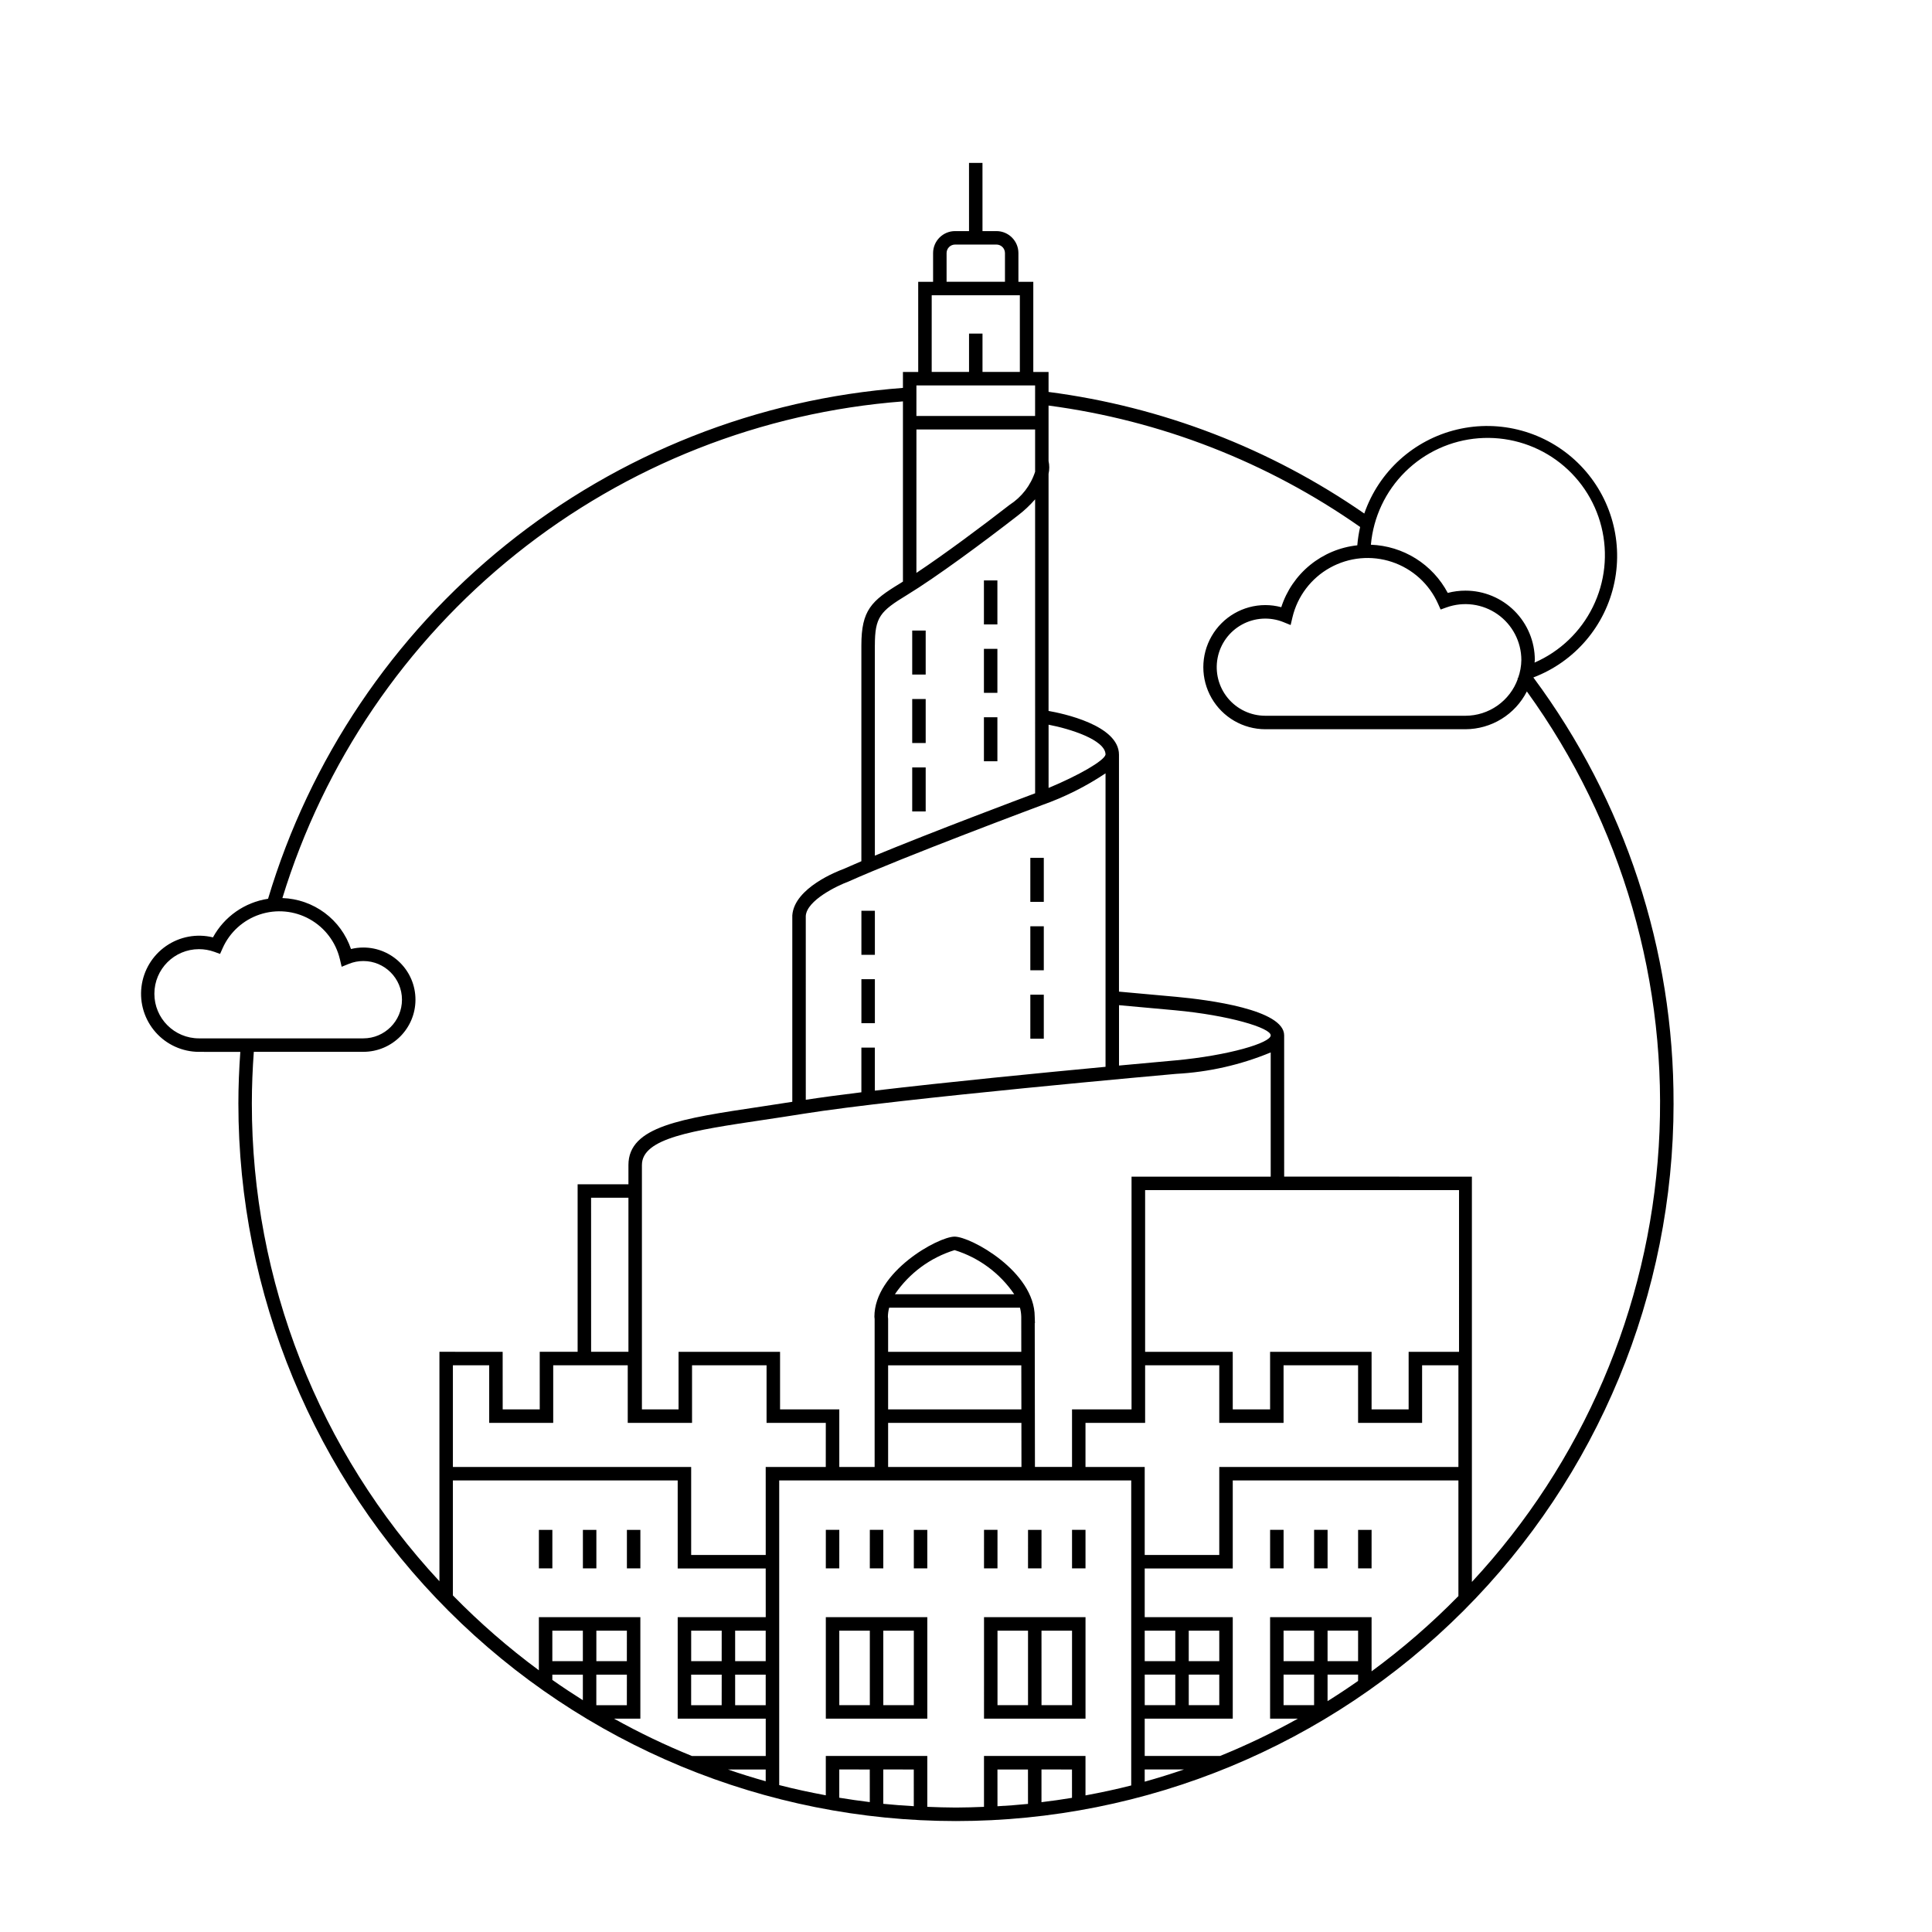 <?xml version="1.0" encoding="UTF-8"?>
<!-- Uploaded to: ICON Repo, www.iconrepo.com, Generator: ICON Repo Mixer Tools -->
<svg fill="#000000" width="800px" height="800px" version="1.1" viewBox="144 144 512 512" xmlns="http://www.w3.org/2000/svg">
 <path d="m408.32 309.48h-3.57v-11.664h3.57zm0 6.465h-3.57v11.664h3.57zm0 18.137h-3.57v11.66h3.57zm12.297 37.266h-3.57v11.66h3.57zm0 18.129h-3.57v11.664h3.57zm0 18.129h-3.57v11.664h3.57zm-31.301-96.496h-3.57v11.66h3.57zm0 18.137h-3.57v11.66h3.57zm0 18.129h-3.57v11.66h3.57zm-13.465 37.992h-3.57v11.664h3.57zm0 18.129h-3.57v11.664h3.57zm-13 169.07h26.895v26.898h-26.895zm15.234 23.324h8.09v-19.754l-8.094 0.004zm-11.66 0h8.09v-19.754l-8.094 0.004zm38.352-23.324 26.895 0.004v26.898l-26.898-0.004zm15.234 23.324h8.09v-19.754l-8.094 0.004zm-11.664 0h8.09v-19.754h-8.09zm-30.262-46.461h-3.57l-0.004 10.211h3.57zm-11.66 0h-3.57l-0.004 10.211h3.57zm19.75 10.203h3.57v-10.199h-3.57zm-87.699 0h3.57v-10.199h-3.57zm-11.664 0h3.57v-10.199h-3.57zm23.324 0 3.57 0.008v-10.207h-3.57zm98.211-10.203h-3.57l-0.004 10.211h3.57zm8.09 10.203h3.57l0.004-10.199h-3.57zm15.234-10.203h-3.57v10.211h3.57zm52.492 0h-3.57v10.211h3.57zm11.66 0h-3.57v10.211h3.57zm11.664 0-3.574 0.004v10.207h3.57zm80.027-113c0 50.434-20.035 98.805-55.699 134.47-35.664 35.664-84.035 55.699-134.47 55.699-50.434 0-98.805-20.035-134.47-55.699-35.664-35.664-55.699-84.035-55.699-134.47 0-4.57 0.191-9.156 0.512-13.672l-10.949-0.004c-4.402-0.008-8.59-1.902-11.5-5.199-2.914-3.301-4.277-7.688-3.742-12.055 0.531-4.371 2.91-8.301 6.531-10.801 3.617-2.5 8.137-3.332 12.41-2.285 3.004-5.504 8.406-9.289 14.605-10.23 11.047-36.941 33.047-69.66 63.086-93.836 30.043-24.172 66.711-38.66 105.16-41.547v-4.223h4.051l-0.004-23.895h3.945v-7.606c0-3.219 2.606-5.824 5.824-5.832h3.699l-0.004-18.066h3.57l0.004 18.066h3.699c3.215 0.008 5.82 2.613 5.82 5.832v7.606h3.945v23.898h4.043v5.293c30.062 3.906 58.754 14.957 83.672 32.223 3.844-11.133 13.109-19.531 24.566-22.262 11.457-2.734 23.516 0.574 31.973 8.773 8.457 8.199 12.137 20.148 9.758 31.688-2.375 11.535-10.484 21.055-21.492 25.242 24.238 32.637 37.27 72.238 37.152 112.89zm-80.211-148.07c4.219 0.156 8.32 1.414 11.895 3.656 3.574 2.242 6.496 5.383 8.473 9.113 1.539-0.402 3.121-0.605 4.711-0.602 4.871 0.004 9.539 1.941 12.98 5.383 3.441 3.441 5.379 8.109 5.383 12.98 0 0.242-0.062 0.469-0.07 0.707 6.731-2.938 12.207-8.164 15.449-14.758 3.246-6.59 4.051-14.117 2.269-21.242-1.777-7.129-6.023-13.395-11.984-17.688-5.961-4.293-13.25-6.336-20.574-5.766-7.324 0.57-14.207 3.719-19.43 8.887-5.227 5.164-8.449 12.012-9.102 19.328zm-20.793 19.254-0.477 2.027-1.93-0.781v-0.004c-3.566-1.426-7.586-1.188-10.957 0.656-3.371 1.84-5.742 5.09-6.469 8.863-0.727 3.769 0.27 7.672 2.715 10.633 2.445 2.961 6.086 4.676 9.93 4.676h53.059c3.031-0.008 5.984-0.949 8.461-2.695 2.477-1.742 4.359-4.207 5.387-7.055l-0.098-0.133 0.176-0.133h0.004c0.551-1.535 0.844-3.148 0.863-4.777-0.012-4.82-2.367-9.332-6.309-12.102-3.945-2.766-8.988-3.445-13.523-1.82l-1.559 0.562-0.68-1.516c-2.332-5.246-6.766-9.273-12.211-11.09-5.449-1.82-11.41-1.262-16.43 1.531-5.016 2.793-8.629 7.566-9.953 13.156zm-64.625 45.199c8.016-3.332 14.77-7.227 15.094-8.836-0.004-3.926-9.527-6.867-15.094-7.922zm-64.953 86.348c-3.731 0.602-7.312 1.137-10.715 1.645-18.637 2.785-32.102 4.797-32.102 11.941v64.758h9.711v-15.254h26.898v15.254h15.699v15.258h9.363v-39.199c-0.035-0.199-0.055-0.402-0.059-0.605 0-11.949 16.945-21.238 21.246-21.238 4.297 0 21.207 9.27 21.238 21.207l0.059 1.656h-0.004l0.004 0.062h-0.055l0.055 38.113h9.828v-15.254h15.773v-61.68h36.879v-32.918c-7.977 3.305-16.453 5.223-25.074 5.68-0.742 0.07-73.535 6.527-98.746 10.574zm98.422-14.129c14.301-1.316 25.398-4.66 25.398-6.652 0-1.992-11.098-5.332-25.402-6.652 0 0-5.863-0.516-14.801-1.344v16c8.801-0.816 14.602-1.336 14.805-1.355zm-75.715 65.523c-0.211 0.785-0.324 1.59-0.336 2.402 0.027 0.188 0.051 0.375 0.059 0.562v8.727h35.293l-0.012-9.285v0.004c-0.016-0.816-0.129-1.625-0.34-2.41zm33.141-3.57v-0.004c-3.793-5.574-9.363-9.695-15.805-11.688-6.445 1.988-12.02 6.113-15.812 11.688zm-33.418 18.84v11.68h35.316l-0.02-11.684zm0 26.941h35.336l-0.016-11.684-35.32-0.004zm40.801-175.41c-0.379 0.141-36.656 13.684-51.352 20.285-2.922 1.074-10.984 4.934-11.273 9.086l0.004 48.727c4.008-0.621 9.066-1.293 14.734-1.988v-11.844h3.57v11.41c19.285-2.289 44.34-4.738 61.133-6.316v-77.773c-5.234 3.492-10.883 6.316-16.816 8.41zm-25.309-138.68h15.473v-7.606c0-1.246-1.008-2.254-2.25-2.258h-10.969c-1.246 0-2.254 1.012-2.254 2.258zm-3.945 23.891h9.895v-10.16h3.57v10.16h9.898v-20.32h-23.359zm-4.051 11.672h31.453l0.004-8.094h-31.453zm0 41.586c7.457-4.961 17.199-12.207 24.688-18.027l0.004-0.004c3.199-2.059 5.59-5.16 6.766-8.777v-11.207h-31.453zm-11.016 19.227 0.008 55.699c15.555-6.426 38.598-15.074 42.469-16.52l-0.004-77.902c-1.375 1.582-2.91 3.019-4.574 4.289-9.113 7.082-21.609 16.324-29.344 21.039-7.148 4.344-8.547 5.856-8.547 13.391zm-135.57 104.13 0.008-0.004c5.66 0 10.246-4.59 10.246-10.25 0-5.656-4.586-10.246-10.246-10.246-1.305 0-2.598 0.25-3.805 0.742l-1.93 0.777-0.477-2.027h-0.004c-1.066-4.5-3.973-8.34-8.012-10.59s-8.84-2.695-13.227-1.23c-4.383 1.465-7.953 4.703-9.828 8.93l-0.676 1.516-1.559-0.566h-0.004c-1.293-0.461-2.656-0.695-4.027-0.695-6.531 0-11.82 5.293-11.82 11.82s5.289 11.82 11.82 11.82zm36.938 83.066 0.008 15.25h9.82l-0.004-15.254h10.043v-44.398h13.465v-5.109c0-10.223 13.98-12.309 35.145-15.473 2.629-0.395 5.453-0.828 8.281-1.27v-49.398c0.508-7.336 12.172-11.789 13.496-12.27 1.406-0.629 3.059-1.344 4.809-2.086v-57.191c0-9.367 2.66-11.824 10.262-16.441 0.234-0.141 0.508-0.324 0.754-0.477v-47.754c-37.465 2.867-73.199 16.961-102.53 40.441-29.336 23.477-50.914 55.254-61.922 91.18 4.043 0.137 7.949 1.504 11.199 3.914 3.246 2.414 5.68 5.758 6.981 9.59 1.066-0.262 2.164-0.395 3.266-0.395 7.633 0 13.82 6.188 13.82 13.82 0 7.633-6.188 13.82-13.82 13.82h-29.02c-0.328 4.512-0.52 9.098-0.52 13.672v0.004c-0.027 46.973 17.73 92.219 49.711 126.63v-60.809zm23.434-40.828 0.008 40.816h9.891v-40.82zm-2.18 126.38h-8.09v1.395c2.648 1.859 5.348 3.652 8.09 5.379zm0-11.66h-8.09v8.09h8.09zm3.57 11.66v8.094h8.09l0.008-8.098zm8.09-3.57 0.008-8.094h-8.09v8.09zm36.797 28.703h-10.004c3.293 1.133 6.629 2.172 10.004 3.121zm0-25.133h-8.098v8.094h8.098zm0-11.66h-8.098v8.09h8.098zm0-16.477-23.324-0.004v-23.324h-59.574v30.469c7.051 7.211 14.672 13.848 22.785 19.84v-14.078h26.895v26.898l-6.981-0.004c6.672 3.719 13.562 7.023 20.641 9.895h19.566v-9.895h-23.332v-26.895h23.332zm-11.668 24.566 0.008-8.094h-8.09v8.09zm-8.09 3.57v8.094h8.09l0.008-8.098zm19.758-55.035h15.918l0.008-11.688h-15.699v-15.258h-19.75v15.258h-17.039v-15.258h-19.75v15.258h-16.965v-15.258h-9.621v26.941h63.145v23.328h19.758zm27.578 80.168-8.082-0.004v7.488c2.676 0.445 5.375 0.824 8.09 1.16zm11.664 0-8.086-0.004v9.102c2.68 0.277 5.379 0.469 8.09 0.629zm30.262 0h-8.09l0.008 9.742c2.711-0.156 5.41-0.348 8.09-0.621zm11.664 0-8.086-0.004v8.668c2.715-0.328 5.414-0.703 8.09-1.152zm15.699-76.598h-93.289v80.73c4.059 1.055 8.188 1.93 12.348 2.711v-10.422h26.895v13.477c2.523 0.098 5.055 0.191 7.602 0.191 2.488 0 4.961-0.094 7.426-0.188v-13.48h26.898v10.449c4.082-0.762 8.137-1.613 12.121-2.637zm13.969 76.594h-10.398v3.234c3.516-0.98 6.981-2.059 10.402-3.234zm34.492-25.133h-8.09v8.094h8.09zm0-11.66h-8.09v8.09h8.09zm11.664 11.66h-8.094v7.027c2.746-1.719 5.445-3.504 8.09-5.359zm0-11.66h-8.094v8.09h8.09zm26.586-39.805-59.805 0.004v23.324h-23.332v12.906h23.332v26.898l-23.332-0.004v9.895h19.965-0.004c7.078-2.871 13.969-6.176 20.641-9.895h-7.375v-26.895h26.895v14.363-0.004c8.195-6.016 15.895-12.688 23.012-19.949v-30.641zm-83.133 51.465v8.094h8.098l-0.004-8.094zm8.098-3.57-0.004-8.09h-8.098v8.09zm3.57 3.57v8.094h8.09l-0.004-8.094zm8.09-3.57-0.004-8.09h-8.09v8.09zm63.375-78.406h-9.625v15.258h-16.965v-15.258h-19.75v15.258h-17.039v-15.258h-19.648v15.258h-15.805v11.684h15.695v23.328h19.758v-23.328h63.375zm0.16-46.426h-83.188v42.855h23.219l0.004 15.254h9.895v-15.254h26.895v15.254h9.82v-15.254h13.355zm3.41-3.57v107.41-0.004c29.359-31.57 46.859-72.352 49.516-115.39 2.656-43.031-9.695-85.656-34.949-120.6-1.527 3.004-3.852 5.527-6.719 7.293-2.867 1.766-6.168 2.707-9.539 2.723h-53.059c-5.871-0.012-11.293-3.148-14.223-8.234-2.934-5.086-2.934-11.348 0-16.434 2.93-5.086 8.352-8.223 14.223-8.234 1.43 0 2.852 0.188 4.234 0.562 1.414-4.391 4.07-8.277 7.644-11.188 3.578-2.91 7.922-4.723 12.504-5.215 0.137-1.633 0.387-3.258 0.754-4.859-24.535-17.207-52.863-28.246-82.574-32.176v14.699c0.25 1.117 0.25 2.277 0 3.394v62.836c3.57 0.625 18.664 3.734 18.664 11.605v62.781c9.113 0.84 15.117 1.371 15.121 1.371 8.621 0.797 28.652 3.379 28.652 10.211l0.004 37.445z"/>
</svg>